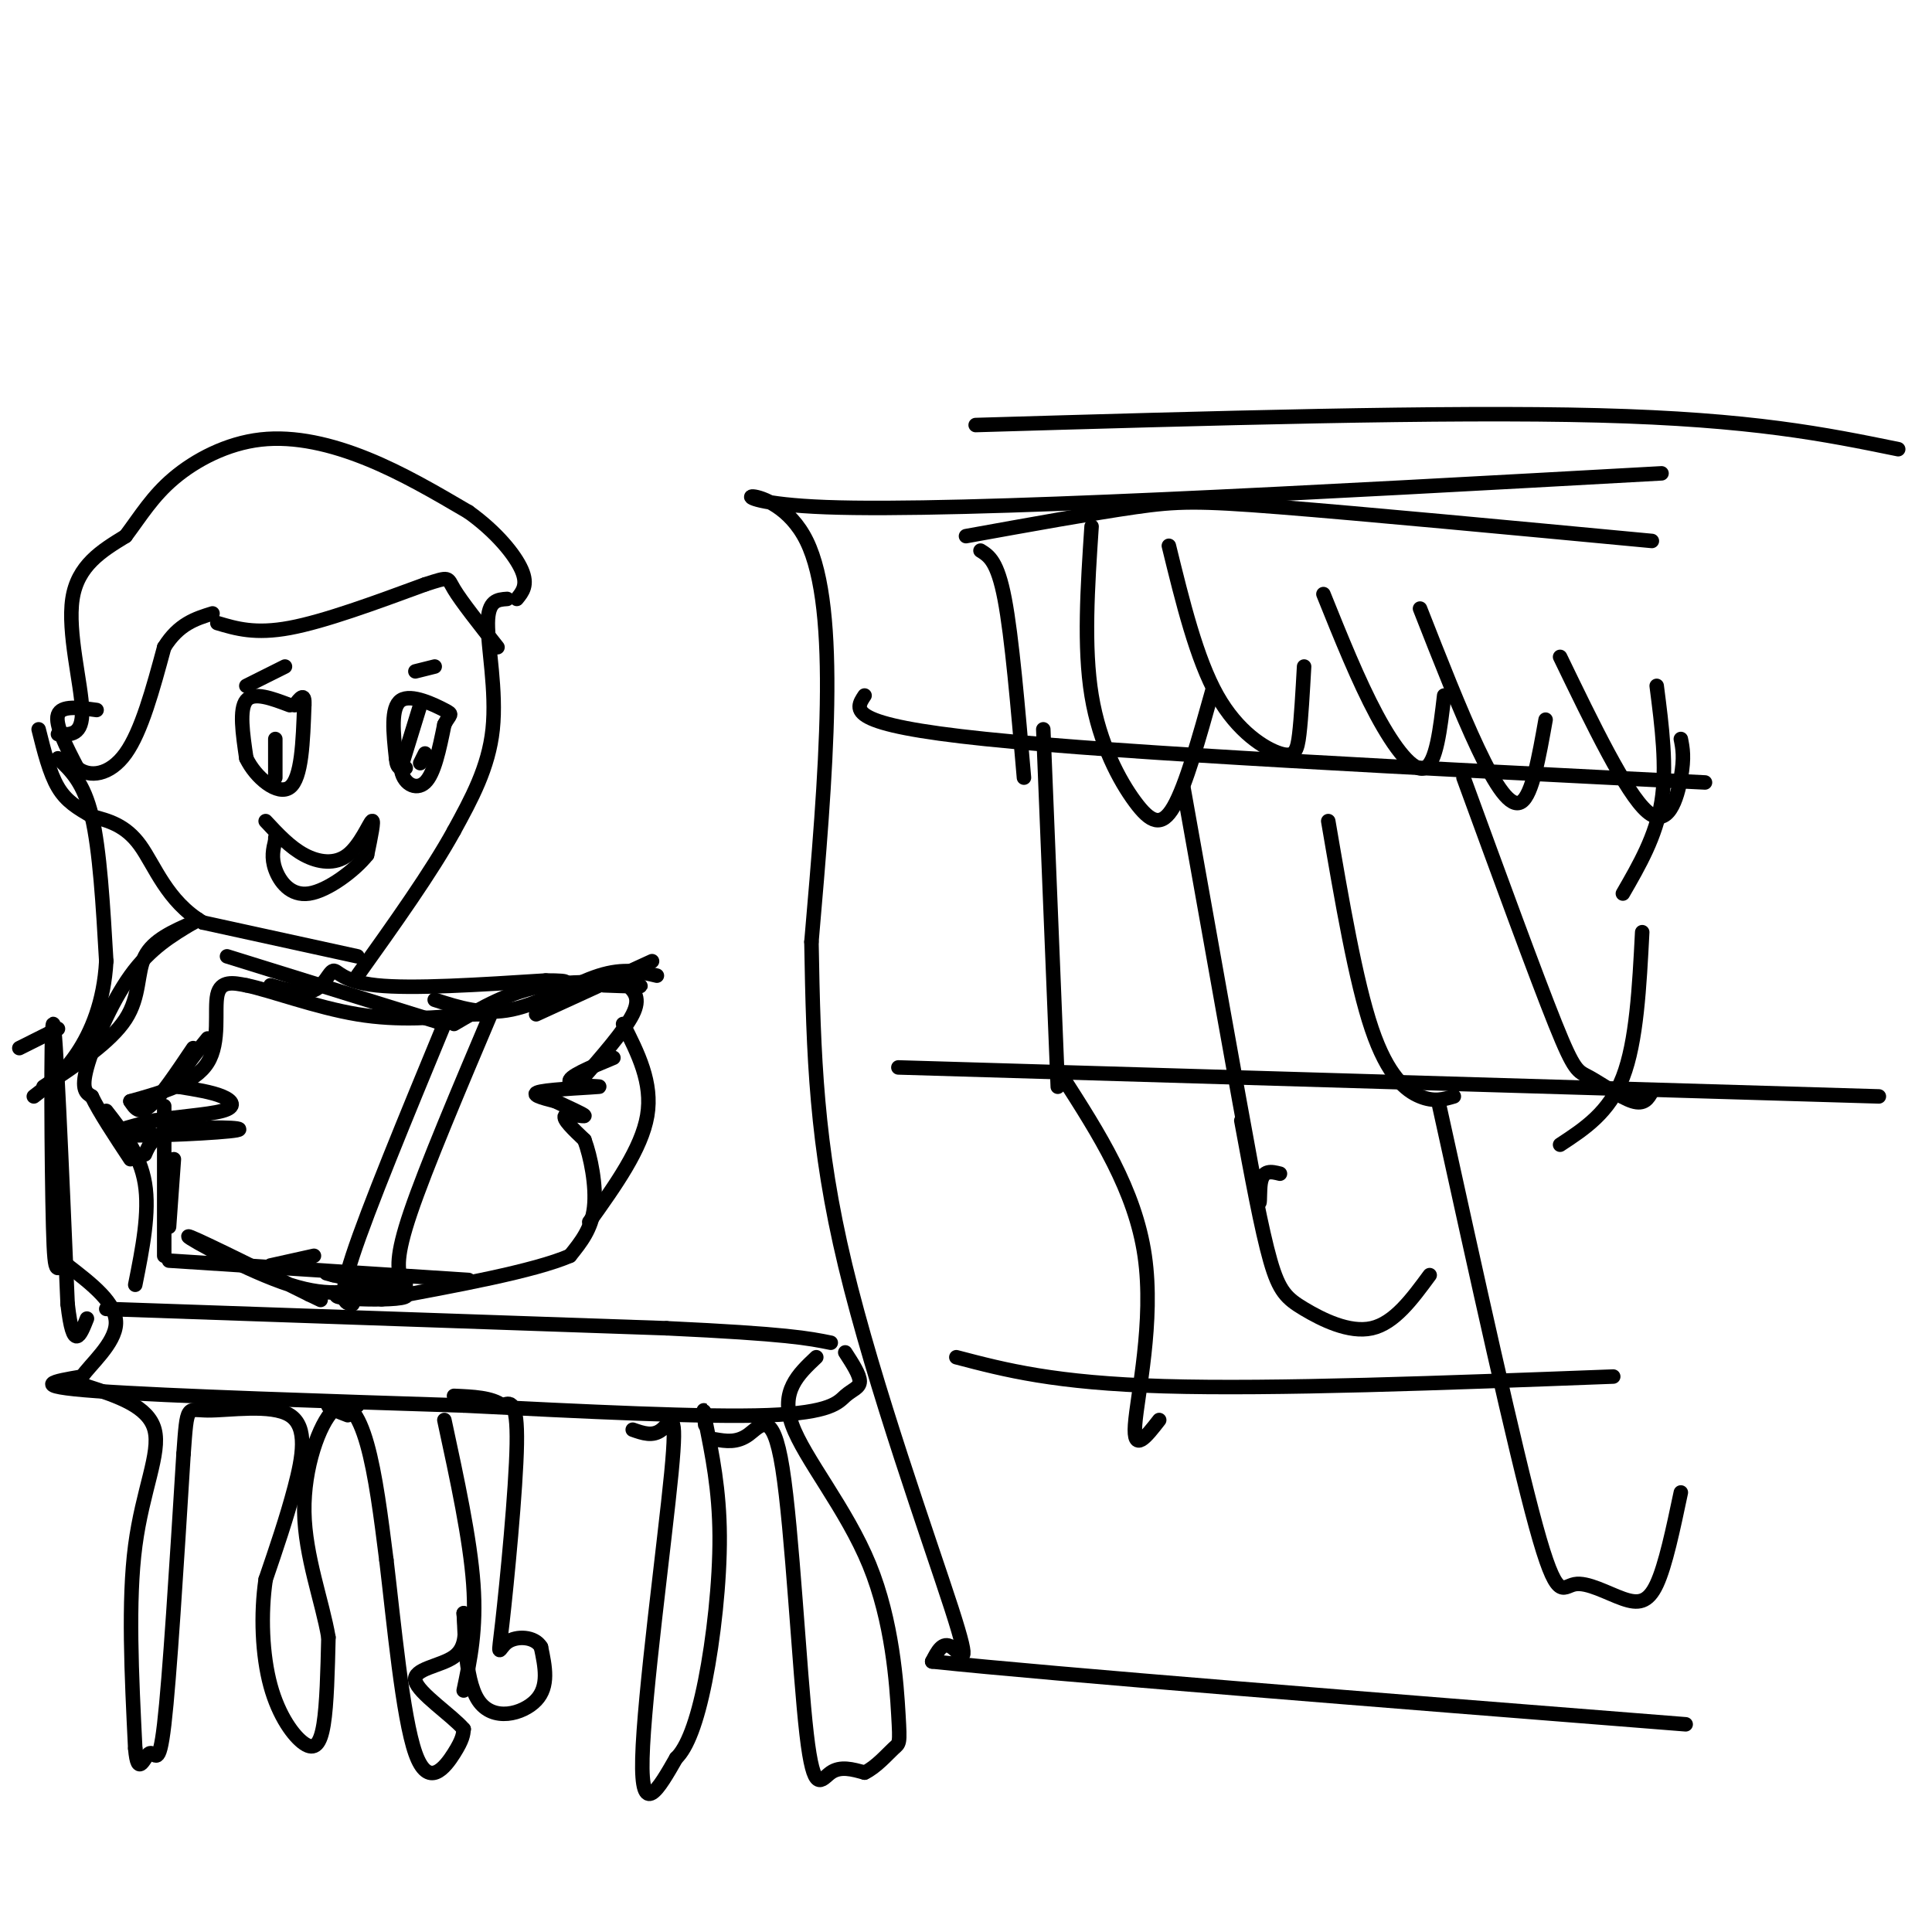 <svg viewBox='0 0 400 400' version='1.1' xmlns='http://www.w3.org/2000/svg' xmlns:xlink='http://www.w3.org/1999/xlink'><g fill='none' stroke='rgb(0,0,0)' stroke-width='3' stroke-linecap='round' stroke-linejoin='round'><path d='M20,147c-3.667,-0.500 -7.333,-1.000 -8,1c-0.667,2.000 1.667,6.500 4,11'/><path d='M16,159c2.489,2.022 6.711,1.578 10,-3c3.289,-4.578 5.644,-13.289 8,-22'/><path d='M34,134c3.000,-4.833 6.500,-5.917 10,-7'/><path d='M45,129c3.917,1.167 7.833,2.333 15,1c7.167,-1.333 17.583,-5.167 28,-9'/><path d='M88,121c5.289,-1.711 4.511,-1.489 6,1c1.489,2.489 5.244,7.244 9,12'/><path d='M87,146c0.000,0.000 -4.000,13.000 -4,13'/><path d='M83,159c0.311,3.222 3.089,4.778 5,3c1.911,-1.778 2.956,-6.889 4,-12'/><path d='M92,150c1.143,-2.274 2.000,-1.958 0,-3c-2.000,-1.042 -6.857,-3.440 -9,-2c-2.143,1.440 -1.571,6.720 -1,12'/><path d='M82,157c0.167,2.333 1.083,2.167 2,2'/><path d='M88,156c0.000,0.000 -1.000,2.000 -1,2'/><path d='M60,146c-3.750,-1.417 -7.500,-2.833 -9,-1c-1.500,1.833 -0.750,6.917 0,12'/><path d='M51,157c1.867,3.956 6.533,7.844 9,6c2.467,-1.844 2.733,-9.422 3,-17'/><path d='M63,146c0.167,-2.833 -0.917,-1.417 -2,0'/><path d='M57,153c0.000,0.000 0.000,8.000 0,8'/><path d='M51,142c0.000,0.000 8.000,-4.000 8,-4'/><path d='M86,139c0.000,0.000 4.000,-1.000 4,-1'/><path d='M55,170c2.518,2.708 5.036,5.417 8,7c2.964,1.583 6.375,2.042 9,0c2.625,-2.042 4.464,-6.583 5,-7c0.536,-0.417 -0.232,3.292 -1,7'/><path d='M76,177c-2.452,3.119 -8.083,7.417 -12,8c-3.917,0.583 -6.119,-2.548 -7,-5c-0.881,-2.452 -0.440,-4.226 0,-6'/><path d='M57,174c0.000,-1.000 0.000,-0.500 0,0'/><path d='M12,152c2.578,0.156 5.156,0.311 5,-5c-0.156,-5.311 -3.044,-16.089 -2,-23c1.044,-6.911 6.022,-9.956 11,-13'/><path d='M26,111c3.159,-4.215 5.558,-8.254 10,-12c4.442,-3.746 10.927,-7.201 18,-8c7.073,-0.799 14.735,1.057 22,4c7.265,2.943 14.132,6.971 21,11'/><path d='M97,106c5.756,4.111 9.644,8.889 11,12c1.356,3.111 0.178,4.556 -1,6'/><path d='M105,124c-1.978,0.133 -3.956,0.267 -4,5c-0.044,4.733 1.844,14.067 1,22c-0.844,7.933 -4.422,14.467 -8,21'/><path d='M94,172c-4.667,8.500 -12.333,19.250 -20,30'/><path d='M74,198c0.000,0.000 -32.000,-7.000 -32,-7'/><path d='M42,191c-7.422,-4.378 -9.978,-11.822 -13,-16c-3.022,-4.178 -6.511,-5.089 -10,-6'/><path d='M19,169c-2.933,-1.733 -5.267,-3.067 -7,-6c-1.733,-2.933 -2.867,-7.467 -4,-12'/><path d='M12,157c2.667,2.500 5.333,5.000 7,12c1.667,7.000 2.333,18.500 3,30'/><path d='M22,199c-0.467,8.489 -3.133,14.711 -6,19c-2.867,4.289 -5.933,6.644 -9,9'/><path d='M9,225c6.956,-4.622 13.911,-9.244 17,-14c3.089,-4.756 2.311,-9.644 4,-13c1.689,-3.356 5.844,-5.178 10,-7'/><path d='M40,191c1.667,-1.167 0.833,-0.583 0,0'/><path d='M40,191c-4.467,2.667 -8.933,5.333 -13,11c-4.067,5.667 -7.733,14.333 -9,19c-1.267,4.667 -0.133,5.333 1,6'/><path d='M19,227c1.500,3.167 4.750,8.083 8,13'/><path d='M30,239c0.881,-2.065 1.762,-4.131 7,-5c5.238,-0.869 14.833,-0.542 12,0c-2.833,0.542 -18.095,1.298 -23,1c-4.905,-0.298 0.548,-1.649 6,-3'/><path d='M32,232c3.988,-0.762 10.958,-1.167 14,-2c3.042,-0.833 2.155,-2.095 0,-3c-2.155,-0.905 -5.577,-1.452 -9,-2'/><path d='M37,225c-0.500,-2.000 2.750,-6.000 6,-10'/><path d='M40,217c-3.417,5.083 -6.833,10.167 -9,12c-2.167,1.833 -3.083,0.417 -4,-1'/><path d='M27,228c6.667,-1.867 13.333,-3.733 16,-8c2.667,-4.267 1.333,-10.933 2,-14c0.667,-3.067 3.333,-2.533 6,-2'/><path d='M51,204c4.978,1.022 14.422,4.578 23,6c8.578,1.422 16.289,0.711 24,0'/><path d='M98,210c4.333,0.000 3.167,0.000 2,0'/><path d='M111,210c0.000,0.000 24.000,-11.000 24,-11'/><path d='M92,212c-7.917,19.167 -15.833,38.333 -19,48c-3.167,9.667 -1.583,9.833 0,10'/><path d='M78,266c-4.711,1.378 -9.422,2.756 -18,0c-8.578,-2.756 -21.022,-9.644 -21,-10c0.022,-0.356 12.511,5.822 25,12'/><path d='M64,268c4.167,2.000 2.083,1.000 0,0'/><path d='M56,262c0.000,0.000 9.000,-2.000 9,-2'/><path d='M102,209c-6.917,16.333 -13.833,32.667 -17,42c-3.167,9.333 -2.583,11.667 -2,14'/><path d='M84,266c-6.268,0.726 -12.536,1.452 -14,2c-1.464,0.548 1.875,0.917 6,1c4.125,0.083 9.036,-0.119 8,-1c-1.036,-0.881 -8.018,-2.440 -15,-4'/><path d='M69,264c-2.500,-0.667 -1.250,-0.333 0,0'/><path d='M56,204c3.411,0.970 6.821,1.940 9,1c2.179,-0.940 3.125,-3.792 4,-4c0.875,-0.208 1.679,2.226 9,3c7.321,0.774 21.161,-0.113 35,-1'/><path d='M113,203c6.167,0.000 4.083,0.500 2,1'/><path d='M125,204c4.644,0.178 9.289,0.356 7,0c-2.289,-0.356 -11.511,-1.244 -19,0c-7.489,1.244 -13.244,4.622 -19,8'/><path d='M92,212c0.000,0.000 -45.000,-14.000 -45,-14'/><path d='M90,207c5.022,1.622 10.044,3.244 16,2c5.956,-1.244 12.844,-5.356 18,-7c5.156,-1.644 8.578,-0.822 12,0'/><path d='M130,204c1.333,1.333 2.667,2.667 1,6c-1.667,3.333 -6.333,8.667 -11,14'/><path d='M127,219c-4.857,2.018 -9.714,4.036 -9,5c0.714,0.964 7.000,0.875 6,1c-1.000,0.125 -9.286,0.464 -12,1c-2.714,0.536 0.143,1.268 3,2'/><path d='M115,228c2.107,1.048 5.875,2.667 6,3c0.125,0.333 -3.393,-0.619 -4,0c-0.607,0.619 1.696,2.810 4,5'/><path d='M121,236c1.289,3.444 2.511,9.556 2,14c-0.511,4.444 -2.756,7.222 -5,10'/><path d='M118,260c-7.333,3.167 -23.167,6.083 -39,9'/><path d='M129,212c3.083,6.083 6.167,12.167 5,19c-1.167,6.833 -6.583,14.417 -12,22'/><path d='M97,265c0.000,0.000 -62.000,-4.000 -62,-4'/><path d='M34,260c0.000,0.000 0.000,-31.000 0,-31'/><path d='M36,240c0.000,0.000 -1.000,14.000 -1,14'/><path d='M22,230c3.500,4.500 7.000,9.000 8,15c1.000,6.000 -0.500,13.500 -2,21'/><path d='M22,271c0.000,0.000 116.000,4.000 116,4'/><path d='M138,275c25.000,1.167 29.500,2.083 34,3'/><path d='M175,280c1.506,2.327 3.012,4.655 3,6c-0.012,1.345 -1.542,1.708 -3,3c-1.458,1.292 -2.845,3.512 -16,4c-13.155,0.488 -38.077,-0.756 -63,-2'/><path d='M96,291c-26.556,-0.844 -61.444,-1.956 -76,-3c-14.556,-1.044 -8.778,-2.022 -3,-3'/><path d='M17,285c1.533,-2.378 6.867,-6.822 7,-11c0.133,-4.178 -4.933,-8.089 -10,-12'/><path d='M14,262c-2.190,-0.476 -2.667,4.333 -3,-8c-0.333,-12.333 -0.524,-41.810 0,-42c0.524,-0.190 1.762,28.905 3,58'/><path d='M14,270c1.167,10.167 2.583,6.583 4,3'/><path d='M4,217c0.000,0.000 8.000,-4.000 8,-4'/><path d='M18,287c6.356,2.067 12.711,4.133 14,9c1.289,4.867 -2.489,12.533 -4,24c-1.511,11.467 -0.756,26.733 0,42'/><path d='M28,362c0.548,6.417 1.917,1.458 3,1c1.083,-0.458 1.881,3.583 3,-6c1.119,-9.583 2.560,-32.792 4,-56'/><path d='M38,301c0.756,-10.584 0.646,-9.043 5,-9c4.354,0.043 13.172,-1.411 17,1c3.828,2.411 2.665,8.689 1,15c-1.665,6.311 -3.833,12.656 -6,19'/><path d='M55,327c-1.065,7.188 -0.729,15.659 1,22c1.729,6.341 4.850,10.553 7,12c2.150,1.447 3.329,0.128 4,-4c0.671,-4.128 0.836,-11.064 1,-18'/><path d='M68,339c-1.242,-7.365 -4.848,-16.778 -5,-26c-0.152,-9.222 3.152,-18.252 6,-21c2.848,-2.748 5.242,0.786 7,7c1.758,6.214 2.879,15.107 4,24'/><path d='M80,323c1.524,12.702 3.333,32.458 6,40c2.667,7.542 6.190,2.869 8,0c1.810,-2.869 1.905,-3.935 2,-5'/><path d='M96,358c-2.405,-2.845 -9.417,-7.458 -10,-10c-0.583,-2.542 5.262,-3.012 8,-5c2.738,-1.988 2.369,-5.494 2,-9'/><path d='M96,334c0.286,2.548 0.000,13.417 3,18c3.000,4.583 9.286,2.881 12,0c2.714,-2.881 1.857,-6.940 1,-11'/><path d='M112,341c-1.313,-2.250 -5.094,-2.376 -7,-1c-1.906,1.376 -1.936,4.255 -1,-4c0.936,-8.255 2.839,-27.644 3,-37c0.161,-9.356 -1.419,-8.678 -3,-8'/><path d='M104,291c-2.167,-1.667 -6.083,-1.833 -10,-2'/><path d='M74,291c-2.833,-0.167 -5.667,-0.333 -6,0c-0.333,0.333 1.833,1.167 4,2'/><path d='M92,294c2.667,12.333 5.333,24.667 6,34c0.667,9.333 -0.667,15.667 -2,22'/><path d='M131,296c2.089,0.738 4.179,1.476 6,0c1.821,-1.476 3.375,-5.167 2,9c-1.375,14.167 -5.679,46.190 -6,59c-0.321,12.810 3.339,6.405 7,0'/><path d='M140,364c2.226,-2.119 4.292,-7.417 6,-16c1.708,-8.583 3.060,-20.452 3,-30c-0.060,-9.548 -1.530,-16.774 -3,-24'/><path d='M146,294c-0.500,-3.833 -0.250,-1.417 0,1'/><path d='M148,298c2.289,0.388 4.577,0.775 7,-1c2.423,-1.775 4.979,-5.713 7,7c2.021,12.713 3.506,42.077 5,55c1.494,12.923 2.998,9.407 5,8c2.002,-1.407 4.501,-0.703 7,0'/><path d='M179,367c2.356,-1.099 4.747,-3.847 6,-5c1.253,-1.153 1.367,-0.711 1,-7c-0.367,-6.289 -1.214,-19.309 -6,-31c-4.786,-11.691 -13.510,-22.055 -16,-29c-2.490,-6.945 1.255,-10.473 5,-14'/><path d='M202,88c48.583,-1.417 97.167,-2.833 129,-2c31.833,0.833 46.917,3.917 62,7'/><path d='M344,98c-72.578,4.022 -145.156,8.044 -173,7c-27.844,-1.044 -10.956,-7.156 -4,7c6.956,14.156 3.978,48.578 1,83'/><path d='M168,195c0.419,23.829 0.968,41.903 7,67c6.032,25.097 17.547,57.219 22,71c4.453,13.781 1.844,9.223 0,8c-1.844,-1.223 -2.922,0.888 -4,3'/><path d='M193,344c25.333,2.667 90.667,7.833 156,13'/><path d='M198,281c10.167,2.667 20.333,5.333 43,6c22.667,0.667 57.833,-0.667 93,-2'/><path d='M186,221c0.000,0.000 203.000,6.000 203,6'/><path d='M179,144c-2.000,3.000 -4.000,6.000 25,9c29.000,3.000 89.000,6.000 149,9'/><path d='M200,111c13.156,-2.378 26.311,-4.756 35,-6c8.689,-1.244 12.911,-1.356 30,0c17.089,1.356 47.044,4.178 77,7'/><path d='M203,114c1.750,1.083 3.500,2.167 5,10c1.500,7.833 2.750,22.417 4,37'/><path d='M226,109c-0.827,12.476 -1.655,24.952 0,35c1.655,10.048 5.792,17.667 9,22c3.208,4.333 5.488,5.381 8,1c2.512,-4.381 5.256,-14.190 8,-24'/><path d='M242,113c2.869,11.708 5.738,23.417 10,31c4.262,7.583 9.917,11.042 13,12c3.083,0.958 3.595,-0.583 4,-4c0.405,-3.417 0.702,-8.708 1,-14'/><path d='M274,123c3.622,9.000 7.244,18.000 11,25c3.756,7.000 7.644,12.000 10,11c2.356,-1.000 3.178,-8.000 4,-15'/><path d='M294,126c4.178,10.644 8.356,21.289 12,29c3.644,7.711 6.756,12.489 9,11c2.244,-1.489 3.622,-9.244 5,-17'/><path d='M323,136c6.822,14.111 13.644,28.222 18,32c4.356,3.778 6.244,-2.778 7,-7c0.756,-4.222 0.378,-6.111 0,-8'/><path d='M343,142c1.083,8.417 2.167,16.833 1,24c-1.167,7.167 -4.583,13.083 -8,19'/><path d='M216,151c0.000,0.000 3.000,74.000 3,74'/><path d='M245,163c5.778,32.444 11.556,64.889 14,78c2.444,13.111 1.556,6.889 2,4c0.444,-2.889 2.222,-2.444 4,-2'/><path d='M275,170c2.844,16.600 5.689,33.200 9,43c3.311,9.800 7.089,12.800 10,14c2.911,1.200 4.956,0.600 7,0'/><path d='M303,161c7.482,20.470 14.964,40.940 19,51c4.036,10.060 4.625,9.708 7,11c2.375,1.292 6.536,4.226 9,5c2.464,0.774 3.232,-0.613 4,-2'/><path d='M340,193c-0.583,11.333 -1.167,22.667 -4,30c-2.833,7.333 -7.917,10.667 -13,14'/><path d='M220,223c7.511,11.711 15.022,23.422 17,37c1.978,13.578 -1.578,29.022 -2,35c-0.422,5.978 2.289,2.489 5,-1'/><path d='M257,232c2.089,11.310 4.179,22.619 6,29c1.821,6.381 3.375,7.833 7,10c3.625,2.167 9.321,5.048 14,4c4.679,-1.048 8.339,-6.024 12,-11'/><path d='M298,229c7.802,35.496 15.604,70.992 20,87c4.396,16.008 5.384,12.528 8,12c2.616,-0.528 6.858,1.896 10,3c3.142,1.104 5.183,0.887 7,-3c1.817,-3.887 3.408,-11.443 5,-19'/></g>
</svg>